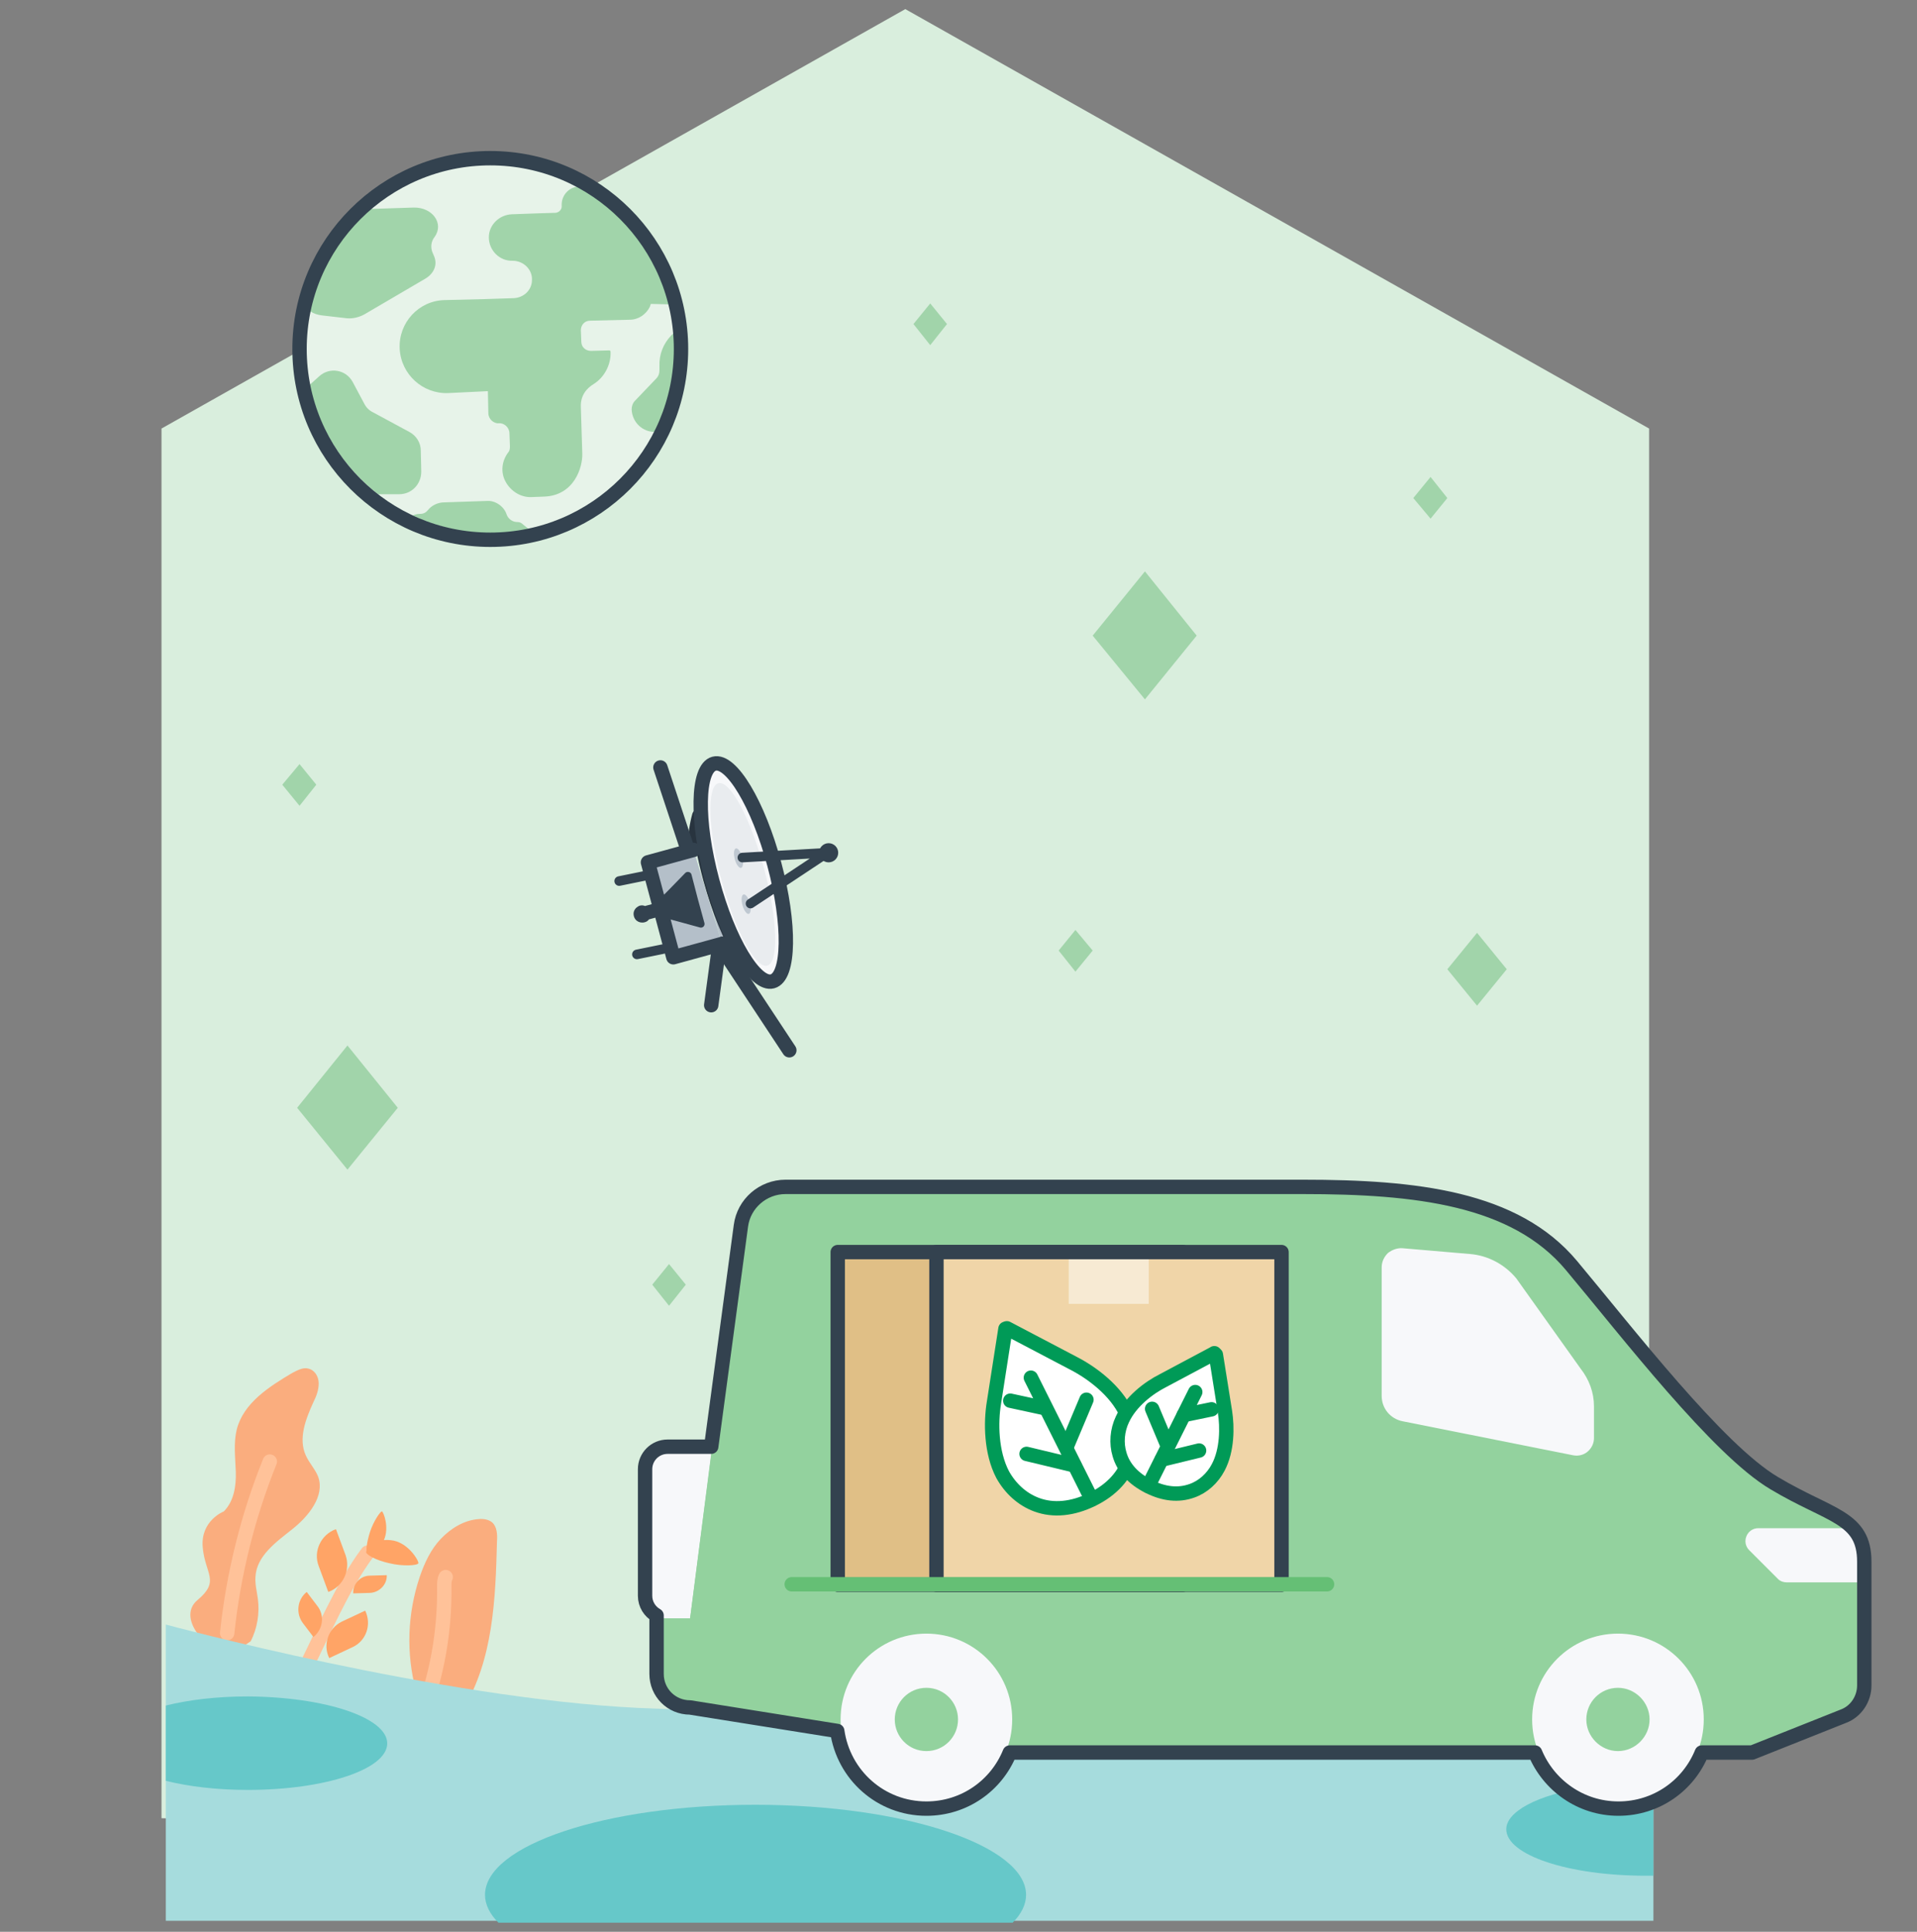<?xml version="1.0" encoding="utf-8"?>
<!-- Generator: Adobe Illustrator 26.1.0, SVG Export Plug-In . SVG Version: 6.00 Build 0)  -->
<svg version="1.1" id="a" xmlns="http://www.w3.org/2000/svg" xmlns:xlink="http://www.w3.org/1999/xlink" x="0px" y="0px"
	 viewBox="0 0 400 403" style="enable-background:new 0 0 400 403;" xml:space="preserve">
<rect x="0" y="0" width="400" height="403" fill="#808080" stroke="none"/>
<style type="text/css">
	.st0{fill:#D9EEDD;}
	.st1{fill:#E7F3E9;}
	.st2{clip-path:url(#SVGID_00000127043180389952264610000018311044054963081909_);}
	.st3{fill:#A1D4AA;}
	.st4{fill:none;}
	.st5{fill:none;stroke:#33424F;stroke-width:3;stroke-miterlimit:10;}
	.st6{fill:#FAAD7E;}
	.st7{fill:#FFF7F3;stroke:#FFC299;stroke-width:3;stroke-linecap:round;stroke-linejoin:round;}
	.st8{fill:none;stroke:#FFC299;stroke-width:3;stroke-linecap:round;stroke-linejoin:round;}
	.st9{fill:#FFA466;}
	.st10{fill:#A6DCDD;}
	.st11{fill:#66C8C9;}
	.st12{fill:#3D7B7A;}
	.st13{fill:#B4BFC9;stroke:#28343F;stroke-width:3;stroke-linecap:round;stroke-linejoin:round;}
	.st14{fill:#B4BFC9;stroke:#33424F;stroke-width:3;stroke-linecap:round;stroke-linejoin:round;}
	.st15{fill:#33424F;}
	.st16{fill:none;stroke:#33424F;stroke-width:3;stroke-linecap:round;stroke-linejoin:round;}
	.st17{fill:none;stroke:#33424F;stroke-width:2;stroke-linecap:round;stroke-linejoin:round;}
	.st18{fill:#F7F8FA;stroke:#33424F;stroke-width:3;stroke-miterlimit:10;}
	.st19{fill:#E9ECEF;}
	.st20{opacity:0.8;fill:#B4BFC9;enable-background:new    ;}
	.st21{fill:#F7F8FA;}
	.st22{fill-rule:evenodd;clip-rule:evenodd;fill:#93D29E;}
	.st23{fill-rule:evenodd;clip-rule:evenodd;fill:#F7F8FA;}
	.st24{fill:#93D29E;}
	.st25{fill:#F7F8FA;stroke:#93D29E;stroke-width:1.79;stroke-linecap:round;stroke-linejoin:round;}
	.st26{fill:#E0BF86;stroke:#33424F;stroke-width:3;stroke-linecap:round;stroke-linejoin:round;}
	.st27{fill:#F0D5A8;}
	.st28{fill:#F7EAD3;}
	.st29{fill:#FFFFFF;stroke:#009A57;stroke-width:3;stroke-linecap:round;stroke-linejoin:round;}
	.st30{fill:none;stroke:#009A57;stroke-width:3;stroke-linecap:round;stroke-linejoin:round;}
	.st31{fill:none;stroke:#65BF75;stroke-width:3;stroke-linecap:round;stroke-linejoin:round;}
</style>
<g>
	<polygon class="st0" points="344.1,289.9 344.1,392.9 315.9,387.4 33.7,379.3 33.7,322.6 33.7,89.4 188.9,1.9 344.1,89.4 	"/>
	<g>
		<g>
			<circle class="st1" cx="102.9" cy="72.1" r="39.2"/>
			<g>
				<g>
					<defs>
						<circle id="SVGID_1_" cx="102.9" cy="72.1" r="39.2"/>
					</defs>
					<clipPath id="SVGID_00000007413083006548996080000000942722061565725115_">
						<use xlink:href="#SVGID_1_"  style="overflow:visible;"/>
					</clipPath>
					<g style="clip-path:url(#SVGID_00000007413083006548996080000000942722061565725115_);">
						<g>
							<path class="st3" d="M83.8,110.4c0-0.3,0.1-0.7,0.2-1c0.8-1.3,2.1-2.2,3.7-2.2c0.7,0,1.2-0.3,1.6-0.8c0.8-1,2.1-1.6,3.4-1.6
								l9-0.3c1.7-0.1,3.5,1.2,4,2.8c0.3,0.9,1.2,1.6,2.2,1.6l0,0c0.4,0,0.8,0.1,1.1,0.4l1.6,1.3c0.4,0.3,0.7,0.8,0.7,1.4l0,0
								c0,1-0.8,1.8-1.7,1.8L88,114.3C85.8,114.4,83.9,112.7,83.8,110.4L83.8,110.4L83.8,110.4z"/>
							<path class="st3" d="M77.9,103.1h5.4c2.6,0,4.6-2.1,4.6-4.7L87.8,94c0-1.6-0.9-3.1-2.4-3.9L77.8,86c-0.8-0.4-1.4-1-1.8-1.8
								l-2.4-4.5c-1.4-2.6-4.8-3.2-7-1.2l-3,2.7c0,0-5.3,7.1-4.8,11.3c0.5,4.2,8.7,7.3,8.7,7.3l0,0c0.1,2.1,1.9,3.7,4,3.6
								L77.9,103.1L77.9,103.1z"/>
							<path class="st3" d="M135.8,63.4c-0.1,0.2-0.1,0.4-0.2,0.6c-0.8,1.6-2.4,2.7-4.2,2.7l-8.3,0.2c-1.1,0-1.9,0.9-1.9,2l0.1,2.4
								c0,1.1,0.9,1.9,2,1.9l3.8-0.1c0.2,0,0.3,0.1,0.3,0.3c0.1,2.7-1.3,5.3-3.5,6.7c-1.5,0.9-2.8,2.4-2.7,4.8l0.3,9.7
								c0.1,2.9-1.7,8.8-8,9l-2.6,0.1c-2.2,0.1-4.3-1.2-5.4-3.2s-0.8-4.4,0.6-6.2c0.2-0.2,0.3-0.6,0.3-1.2l-0.1-2.7
								c0-1.2-1.1-2.2-2.2-2.1s-2.2-0.9-2.2-2.1l-0.1-4.6L93.5,82c-5.3,0.2-9.8-3.9-10.1-9.2c-0.3-5.5,4-10.1,9.4-10.2l8.2-0.2
								l6.2-0.2c2.1-0.1,3.8-1.7,3.8-3.8c0.1-2.2-1.8-4-4-4c-2.8,0.1-5-2.2-5-4.9c0-2.6,2.2-4.7,4.8-4.8l5.6-0.2l3.4-0.1
								c0.8,0,1.5-0.7,1.4-1.5l0,0c-0.1-2.2,1.6-4,3.8-4l10.2-0.3c4.6-0.1,8.5,3.5,8.7,8.2l0,0c0,0.8,0.7,1.5,1.5,1.5l2.7-0.1
								c1.8,0,3.3,1.3,3.3,3.1l0,0c0.1,1.8-1.4,3.3-3.1,3.3l-5.8,0.2c-0.8,0-1.5,0.7-1.4,1.5l0,0c0,0.8,0.7,1.5,1.5,1.5h1.3
								c1.6,0,2.9,1.2,2.9,2.8l0,0c0.1,1.6-1.2,2.9-2.8,2.9L135.8,63.4L135.8,63.4z"/>
							<path class="st3" d="M90.7,49.4L90.7,49.4c-0.8,1-0.9,2.3-0.4,3.4l0.3,0.7c0.7,1.7,0,3.5-1.8,4.6L76,65.6
								c-1.1,0.6-2.4,0.9-3.6,0.8l-5.2-0.6c-3.6-0.4-5.4-3.6-3.6-6.1l1.8-2.4c0.5-0.7,0.8-1.4,0.7-2.2L65.9,48
								c-0.1-2.2,2.1-4.1,4.9-4.2l15.5-0.5C90.2,43.2,92.7,46.6,90.7,49.4z"/>
							<path class="st3" d="M160.6,99.1v-4.9c0-2.3-1.9-4.2-4.2-4.2l-4,0.1c-1.5,0-2.8,0.8-3.5,2.2l-3.7,6.9c-0.4,0.7-1,1.3-1.7,1.7
								l-4.1,2.2c-2.4,1.2-2.9,4.4-1.1,6.4l2.4,2.7c0,0,6.4,4.8,10.3,4.3c3.8-0.4,6.6-7.9,6.6-7.9l0,0c1.9-0.1,3.4-1.7,3.3-3.6
								L160.6,99.1L160.6,99.1z"/>
							<path class="st3" d="M151.2,51.6L151.2,51.6c0.6-0.9,0.7-2.1,0.3-3.1l-0.2-0.6c-0.5-1.5,0-3.2,1.3-4.2l9.4-6.8
								c0.8-0.6,1.7-0.8,2.7-0.7l3.9,0.5c2.6,0.4,4.1,3.3,2.7,5.6l-1.3,2.2c-0.4,0.6-0.6,1.3-0.5,2l0.2,6.5c0.1,2-1.6,3.8-3.6,3.8
								l-11.4,0.3C151.6,57.3,149.7,54.1,151.2,51.6L151.2,51.6z"/>
							<path class="st3" d="M149.8,67.2l-3.6,0.1c-4.9,0.1-8.8,4.2-8.6,9.1v0.8c0,0.7-0.2,1.3-0.7,1.8l-4.4,4.6
								c-0.5,0.5-0.7,1.2-0.7,1.8l0,0c0.1,2.7,2.3,4.8,5,4.7l6.1-0.2c5.2-0.2,9.2-4.5,9.1-9.6l0,0c0-1.4,1.1-2.6,2.5-2.6l0,0
								c1.4,0,2.5-1.2,2.5-2.6l0,0c-0.1-3.5-2.4-6.6-5.8-7.6l-0.5-0.2C150.4,67.2,150.1,67.2,149.8,67.2L149.8,67.2z"/>
						</g>
					</g>
				</g>
			</g>
			<circle class="st4" cx="102.9" cy="72.1" r="39.2"/>
		</g>
		<circle class="st5" cx="102.3" cy="72.8" r="39.8"/>
	</g>
	<g>
		<g>
			<path class="st6" d="M86.8,352.7c-2.1-7.8-1.8-16.1,0.8-23.8c1-2.9,2.3-5.7,4.4-7.9s4.9-3.9,7.9-4.1c1-0.1,2.1,0.1,2.8,0.7
				c1,0.9,1.1,2.5,1,3.9c-0.3,12.1-0.8,24.8-7.1,35.1c-0.7,1.1-2.3,2.2-3,1.1"/>
			<path class="st7" d="M89.4,353.7c2.3-7.3,3.4-15,3.3-22.7c0-0.7,0-1.4,0.3-2"/>
		</g>
		<g>
			<path class="st6" d="M52.3,342.4c1.4-2.7,1.9-5.9,1.5-8.9c-0.2-1.5-0.6-3-0.5-4.5c0.2-4.4,4.3-7.3,7.7-10s6.8-6.9,5.4-10.9
				c-0.6-1.6-1.9-2.9-2.6-4.5c-1.6-3.5,0-7.6,1.6-11.1c0.6-1.2,1.1-2.5,1.1-3.9s-0.8-2.8-2.2-3.1c-1.1-0.3-2.3,0.4-3.3,0.9
				c-4.9,2.9-10.2,6.3-11.6,11.8c-0.7,2.9-0.3,5.9-0.2,8.8c0.1,3-0.4,6.2-2.5,8.3c0,0-4.9,1.9-4.4,7.5s3.7,7-1.1,11
				s3.2,12.4,8.1,10.6L52.3,342.4L52.3,342.4z"/>
			<path class="st7" d="M56.3,304.9c-4.6,11.4-7.6,23.5-8.9,35.8"/>
		</g>
		<g>
			<path class="st8" d="M63.8,347.8c3.2-6.3,7.7-17,12.9-23.9"/>
			<path class="st9" d="M81.2,326.1c-2.8-0.6-4.8-1.8-4.8-2.3s1.5-2.9,5.1-2.5c3.6,0.3,5.9,4.3,5.8,4.8S84,326.8,81.2,326.1
				L81.2,326.1z"/>
			<path class="st9" d="M77.2,319.6c-0.7,2.2-0.9,4.1-0.6,4.3s2.2,0.1,3.5-2.6c1.2-2.7-0.1-5.9-0.4-6S77.9,317.4,77.2,319.6
				L77.2,319.6z"/>
			<path class="st9" d="M64,332.1l2.2,2.9c1.6,2,1.2,4.9-0.8,6.5l-2.2-2.9C61.7,336.6,62,333.7,64,332.1L64,332.1z"/>
			<path class="st9" d="M70.1,319l2,5.4c1.1,3.1-0.5,6.6-3.6,7.7l-2-5.4C65.3,323.6,67,320.1,70.1,319L70.1,319z"/>
			<path class="st9" d="M73.6,343.6l-4.9,2.3c-1.4-2.8-0.2-6.2,2.6-7.6l4.9-2.3C77.6,338.9,76.4,342.3,73.6,343.6z"/>
			<path class="st9" d="M77.2,332.3l-3.5,0.1c-0.1-2,1.5-3.7,3.5-3.7l3.5-0.1C80.8,330.5,79.2,332.2,77.2,332.3z"/>
		</g>
	</g>
	<path class="st10" d="M345,356.1v44.6H34.6v-61.8c0,0,56.9,15.4,98.7,17.4c15.3,0.7,33.9,0.9,50.7,0.8c11-0.1,21.2-0.2,29.3-0.4
		l0,0c1.6,0,3.1-0.1,4.5-0.1l0,0c7.7-0.2,12.4-0.3,12.4-0.3h7.5l0,0l0,0l46.9-0.1h15.5H311h30.5L345,356.1L345,356.1z"/>
	<path class="st11" d="M80.8,363.7c0,5.4-13,9.7-29.1,9.7c-6.4,0-12.3-0.7-17.1-1.9v-15.7c4.8-1.2,10.7-1.9,17.1-1.9
		C67.8,354,80.8,358.3,80.8,363.7L80.8,363.7z"/>
	<ellipse class="st12" cx="229.5" cy="354" rx="29.1" ry="9.7"/>
	<path class="st11" d="M345,371.9v19.4c-0.5,0-1.1,0-1.6,0c-16.1,0-29.1-4.3-29.1-9.7c0-1.4,0.9-2.7,2.5-3.9
		c4.5-3.4,14.7-5.8,26.6-5.8C344,371.9,344.5,371.9,345,371.9L345,371.9z"/>
	<path class="st11" d="M214.1,395.3c0,2-1,4-2.8,5.8H104c-1.8-1.8-2.8-3.8-2.8-5.8c0-10.4,25.3-18.8,56.4-18.8
		S214.1,385,214.1,395.3z"/>
	<g>
		<path class="st13" d="M150.7,196.9c1.4,1.2,3.1,2,4.1,2.6c-2.4-3.8-4.8-9.6-6.6-16.2c-1.3-4.7-2-9.2-2.3-13.1
			c-0.5,1.8-0.9,4.2-0.9,6.9"/>
		<polyline class="st14" points="150.7,196.9 140.5,199.7 135.2,179.9 144.7,177.3 		"/>
		<path class="st15" d="M139.3,185.9l-2.5,2.5l-2.2,0.6c-0.5-0.2-1.1-0.2-1.6,0.2c-0.5,0.3-0.8,0.9-0.8,1.4c0,1.3,1.1,2.1,2.3,1.8
			c0.4-0.1,0.7-0.3,0.9-0.6l2.2-0.6l3.4,0.9l5.1,1.4c0.5,0.1,1-0.3,0.9-0.9l-1.4-5.1l-1.3-5c-0.1-0.6-0.9-0.8-1.3-0.4L139.3,185.9
			L139.3,185.9z"/>
		<line class="st16" x1="150.7" y1="197.9" x2="164.7" y2="219.1"/>
		<line class="st16" x1="149.9" y1="198.6" x2="148.4" y2="209.7"/>
		<line class="st16" x1="137.8" y1="160.1" x2="143.3" y2="176.7"/>
		<line class="st17" x1="134.6" y1="182.7" x2="129.2" y2="183.8"/>
		<line class="st17" x1="138.3" y1="198" x2="132.9" y2="199.1"/>
		<g>
			
				<ellipse transform="matrix(0.966 -0.259 0.259 0.966 -41.802 46.254)" class="st18" cx="155" cy="182.1" rx="6.7" ry="23.5"/>
			
				<ellipse transform="matrix(0.966 -0.259 0.259 0.966 -41.908 46.243)" class="st19" cx="154.9" cy="182.5" rx="4.6" ry="19.7"/>
			<ellipse transform="matrix(0.966 -0.259 0.259 0.966 -41.059 45.895)" class="st20" cx="154" cy="179.1" rx="0.8" ry="2.1"/>
			
				<ellipse transform="matrix(0.966 -0.259 0.259 0.966 -43.489 46.636)" class="st20" cx="155.6" cy="188.7" rx="0.8" ry="2.1"/>
			<circle class="st15" cx="172.9" cy="177.9" r="2"/>
			<polyline class="st17" points="154.9,178.9 172.6,177.9 156.6,188.5 			"/>
		</g>
	</g>
	<g>
		<g>
			<g>
				<path id="e" class="st21" d="M134.6,332.9c0,2.6,2.1,4.7,4.7,4.7c0.8,0,1.1,0,0,0H151v-35.8h-11.7c-2.6,0-4.7,2.1-4.7,4.7V332.9
					L134.6,332.9z"/>
				<path class="st21" d="M139.3,307.7H151v29.9l0,0v-35.8h-11.7c-2.6,0-4.7,2.1-4.7,4.7v5.8C134.7,309.8,136.7,307.7,139.3,307.7
					L139.3,307.7z"/>
				<path class="st22" d="M388.9,351.6v-14.1l0,0v-11.7c0-9.4-7.1-9.4-18.8-16.4s-30.5-31.3-42.3-45.4c-11.7-14.1-32.5-16.4-56-16.4
					h-108c-4.7,0-8.6,3.5-9.3,8.1L144,337.6h-7v11.7c0,3.9,3.2,7,7.1,7l38.5,6.1l10.8,3.2h129.9l0,0h42.2l19.1-7.6
					C387.2,357,388.9,354.4,388.9,351.6L388.9,351.6z"/>
				<path class="st22" d="M144,345l10.6-81.9c0.6-4.6,4.6-8.1,9.3-8.1h108c23.5,0,44.2,2.3,56,16.4s30.5,38.4,42.3,45.4
					c11.7,7,18.8,7,18.8,16.4v11.7l0,0v6.9v-0.1v-14.1l0,0v-11.7c0-9.4-7.1-9.4-18.8-16.4s-30.5-31.3-42.3-45.4
					c-11.7-14.1-32.5-16.4-56-16.4h-108c-4.7,0-8.6,3.5-9.3,8.1L144,337.6h-7v7.4H144L144,345z"/>
				<path id="f" class="st22" d="M151.1,337.6l19.6,4.5c5.6-7.6,14.9-12.3,25.3-11.4c9.8,0.9,18.4,7.2,22.7,16
					c3.4,6.9,3.4,13.2,2,19h-27.2l-10.8-3.2l-38.5-6.1c-3.9,0-7-3.1-7-7v-11.7L151.1,337.6L151.1,337.6z"/>
				<path id="g" class="st22" d="M309.4,359.7c0-15.6,12.3-29.1,28-29.2c6.2,0,12,1.9,16.7,5.3c1.5,1.1,3.2,1.8,5,1.8h29.8v14.1
					c0,2.8-1.7,5.4-4.3,6.4l-19.1,7.6h-56.1V359.7z"/>
				<path id="h" class="st23" d="M292.7,260.4c-1.1-0.1-2.2,0.3-3.1,1c-0.8,0.8-1.3,1.8-1.3,3v26.8c0,2.6,1.8,4.8,4.4,5.3l35.6,7.1
					c1.1,0.2,2.2-0.1,3-0.8s1.3-1.7,1.3-2.8v-6.6c0-2.9-1-5.6-2.8-7.9l-13.4-18.8c-2.4-2.9-5.9-4.8-9.7-5.1L292.7,260.4L292.7,260.4
					z"/>
				<path id="i" class="st23" d="M371,329.4l-6-6c-1.7-1.7-0.5-4.6,1.9-4.6h19c1.9,2,2.9,4.6,2.9,8.5v2.8h-16
					C372.2,330.1,371.5,329.9,371,329.4"/>
				<path class="st24" d="M175.6,303.4l74.5,0.3c5.1,0,9.3-4.4,9.3-9.9v-23c0-5.5-4.1-10-9.3-10l-69.6-0.3c-4.2,0-7.9,3-9,7.4l-5,23
					C165.1,297.2,169.6,303.3,175.6,303.4L175.6,303.4z"/>
			</g>
			<g>
				<path id="j" class="st25" d="M174.5,358.7c0,10.4,8.4,18.8,18.8,18.8c10.4,0,18.8-8.4,18.8-18.8s-8.4-18.8-18.8-18.8
					C182.9,339.9,174.5,348.3,174.5,358.7z"/>
				<path id="k" class="st24" d="M186.7,358.7c0,3.6,2.9,6.6,6.6,6.6s6.6-3,6.6-6.6s-2.9-6.6-6.6-6.6S186.7,355.1,186.7,358.7z"/>
			</g>
			<g>
				<path id="l" class="st25" d="M318.8,358.7c0,10.4,8.4,18.8,18.8,18.8s18.8-8.4,18.8-18.8s-8.4-18.8-18.8-18.8
					C327.2,339.9,318.8,348.3,318.8,358.7z"/>
				<path id="m" class="st24" d="M331,358.7c0,3.6,3,6.6,6.6,6.6s6.6-3,6.6-6.6s-3-6.6-6.6-6.6C333.9,352.1,331,355.1,331,358.7z"/>
			</g>
			<path class="st16" d="M139.3,301.8h9.1l6.2-46.1c0.6-4.6,4.6-8.1,9.3-8.1h108c23.5,0,44.2,2.3,56,16.4
				c11.8,14.1,30.5,38.4,42.3,45.4c11.7,7,18.8,7,18.8,16.4v11.7l0,0v14.1c0,2.8-1.7,5.4-4.3,6.4l-19.1,7.6h-10.5
				c-2.8,6.9-9.5,11.7-17.4,11.7s-14.6-4.9-17.4-11.7H210.7c-2.8,6.9-9.5,11.7-17.4,11.7c-9.5,0-17.3-7-18.6-16.2l-30.7-4.9
				c-3.9,0-7-3.1-7-7V337c-1.4-0.8-2.4-2.3-2.4-4.1v-26.4C134.6,303.9,136.7,301.8,139.3,301.8L139.3,301.8z"/>
		</g>
		<g>
			<g>
				<rect x="174.8" y="261.2" class="st26" width="72" height="69.4"/>
				<rect x="195.4" y="261.2" class="st27" width="72" height="69.4"/>
				<rect x="223" y="261.2" class="st28" width="16.7" height="10.8"/>
				<rect x="195.4" y="261.2" class="st16" width="72" height="69.4"/>
			</g>
			<g>
				<g>
					<path class="st29" d="M210.1,277.1L210.1,277.1l13.9,7.3c3.9,2,8.8,5.7,11,10.4c1.4,3,1.7,6.4,0.8,9.4
						c-1.1,3.6-3.8,6.6-7.9,8.6s-8.1,2.4-11.6,1.1c-3-1.1-5.5-3.4-7.1-6.3c-2.4-4.6-2.5-10.8-1.8-15l0,0l2.4-15.4
						C209.9,277.2,209.9,277.1,210.1,277.1C210,277.1,210,277.1,210.1,277.1L210.1,277.1L210.1,277.1z"/>
					<line class="st30" x1="227.8" y1="312.8" x2="215.1" y2="287.4"/>
					<line class="st30" x1="218.2" y1="293.8" x2="210.8" y2="292.2"/>
					<line class="st30" x1="224.2" y1="305.7" x2="214.2" y2="303.3"/>
					<line class="st30" x1="222.7" y1="301.5" x2="226.7" y2="292"/>
				</g>
				<g>
					<path class="st29" d="M253.4,282.3C253.4,282.3,253.3,282.3,253.4,282.3l-10.7,5.7c-3,1.5-6.8,4.4-8.5,8.1
						c-1.1,2.3-1.3,5-0.6,7.3c0.8,2.8,2.9,5.1,6.1,6.7s6.2,1.9,9,0.9c2.3-0.8,4.3-2.6,5.5-4.9c1.9-3.6,1.9-8.4,1.4-11.6l0,0
						l-1.9-11.9C253.5,282.4,253.5,282.4,253.4,282.3L253.4,282.3L253.4,282.3L253.4,282.3z"/>
					<line class="st30" x1="239.6" y1="310" x2="249.4" y2="290.4"/>
					<line class="st30" x1="247" y1="295.2" x2="252.8" y2="294"/>
					<line class="st30" x1="242.4" y1="304.5" x2="250.2" y2="302.6"/>
					<line class="st30" x1="243.5" y1="301.3" x2="240.4" y2="293.9"/>
				</g>
			</g>
		</g>
		<line class="st31" x1="165.2" y1="330.5" x2="276.9" y2="330.5"/>
	</g>
	<polygon class="st3" points="308.2,209.8 302,202.2 308.2,194.6 314.4,202.2 	"/>
	<polygon class="st3" points="238.9,145.9 228,132.6 238.9,119.2 249.7,132.6 	"/>
	<polygon class="st3" points="72.5,244 62,231.1 72.5,218.1 83,231.1 	"/>
	<polygon class="st3" points="194.1,72 190.6,67.6 194.1,63.3 197.6,67.6 	"/>
	<polygon class="st3" points="298.5,108.2 294.9,103.9 298.5,99.5 302,103.9 	"/>
	<polygon class="st3" points="224.4,202.7 220.9,198.3 224.4,194 228,198.3 	"/>
	<polygon class="st3" points="139.6,272.4 136.1,268 139.6,263.7 143.1,268 	"/>
	<polygon class="st3" points="62.5,168.1 58.9,163.7 62.5,159.4 66,163.7 	"/>
</g>
</svg>
